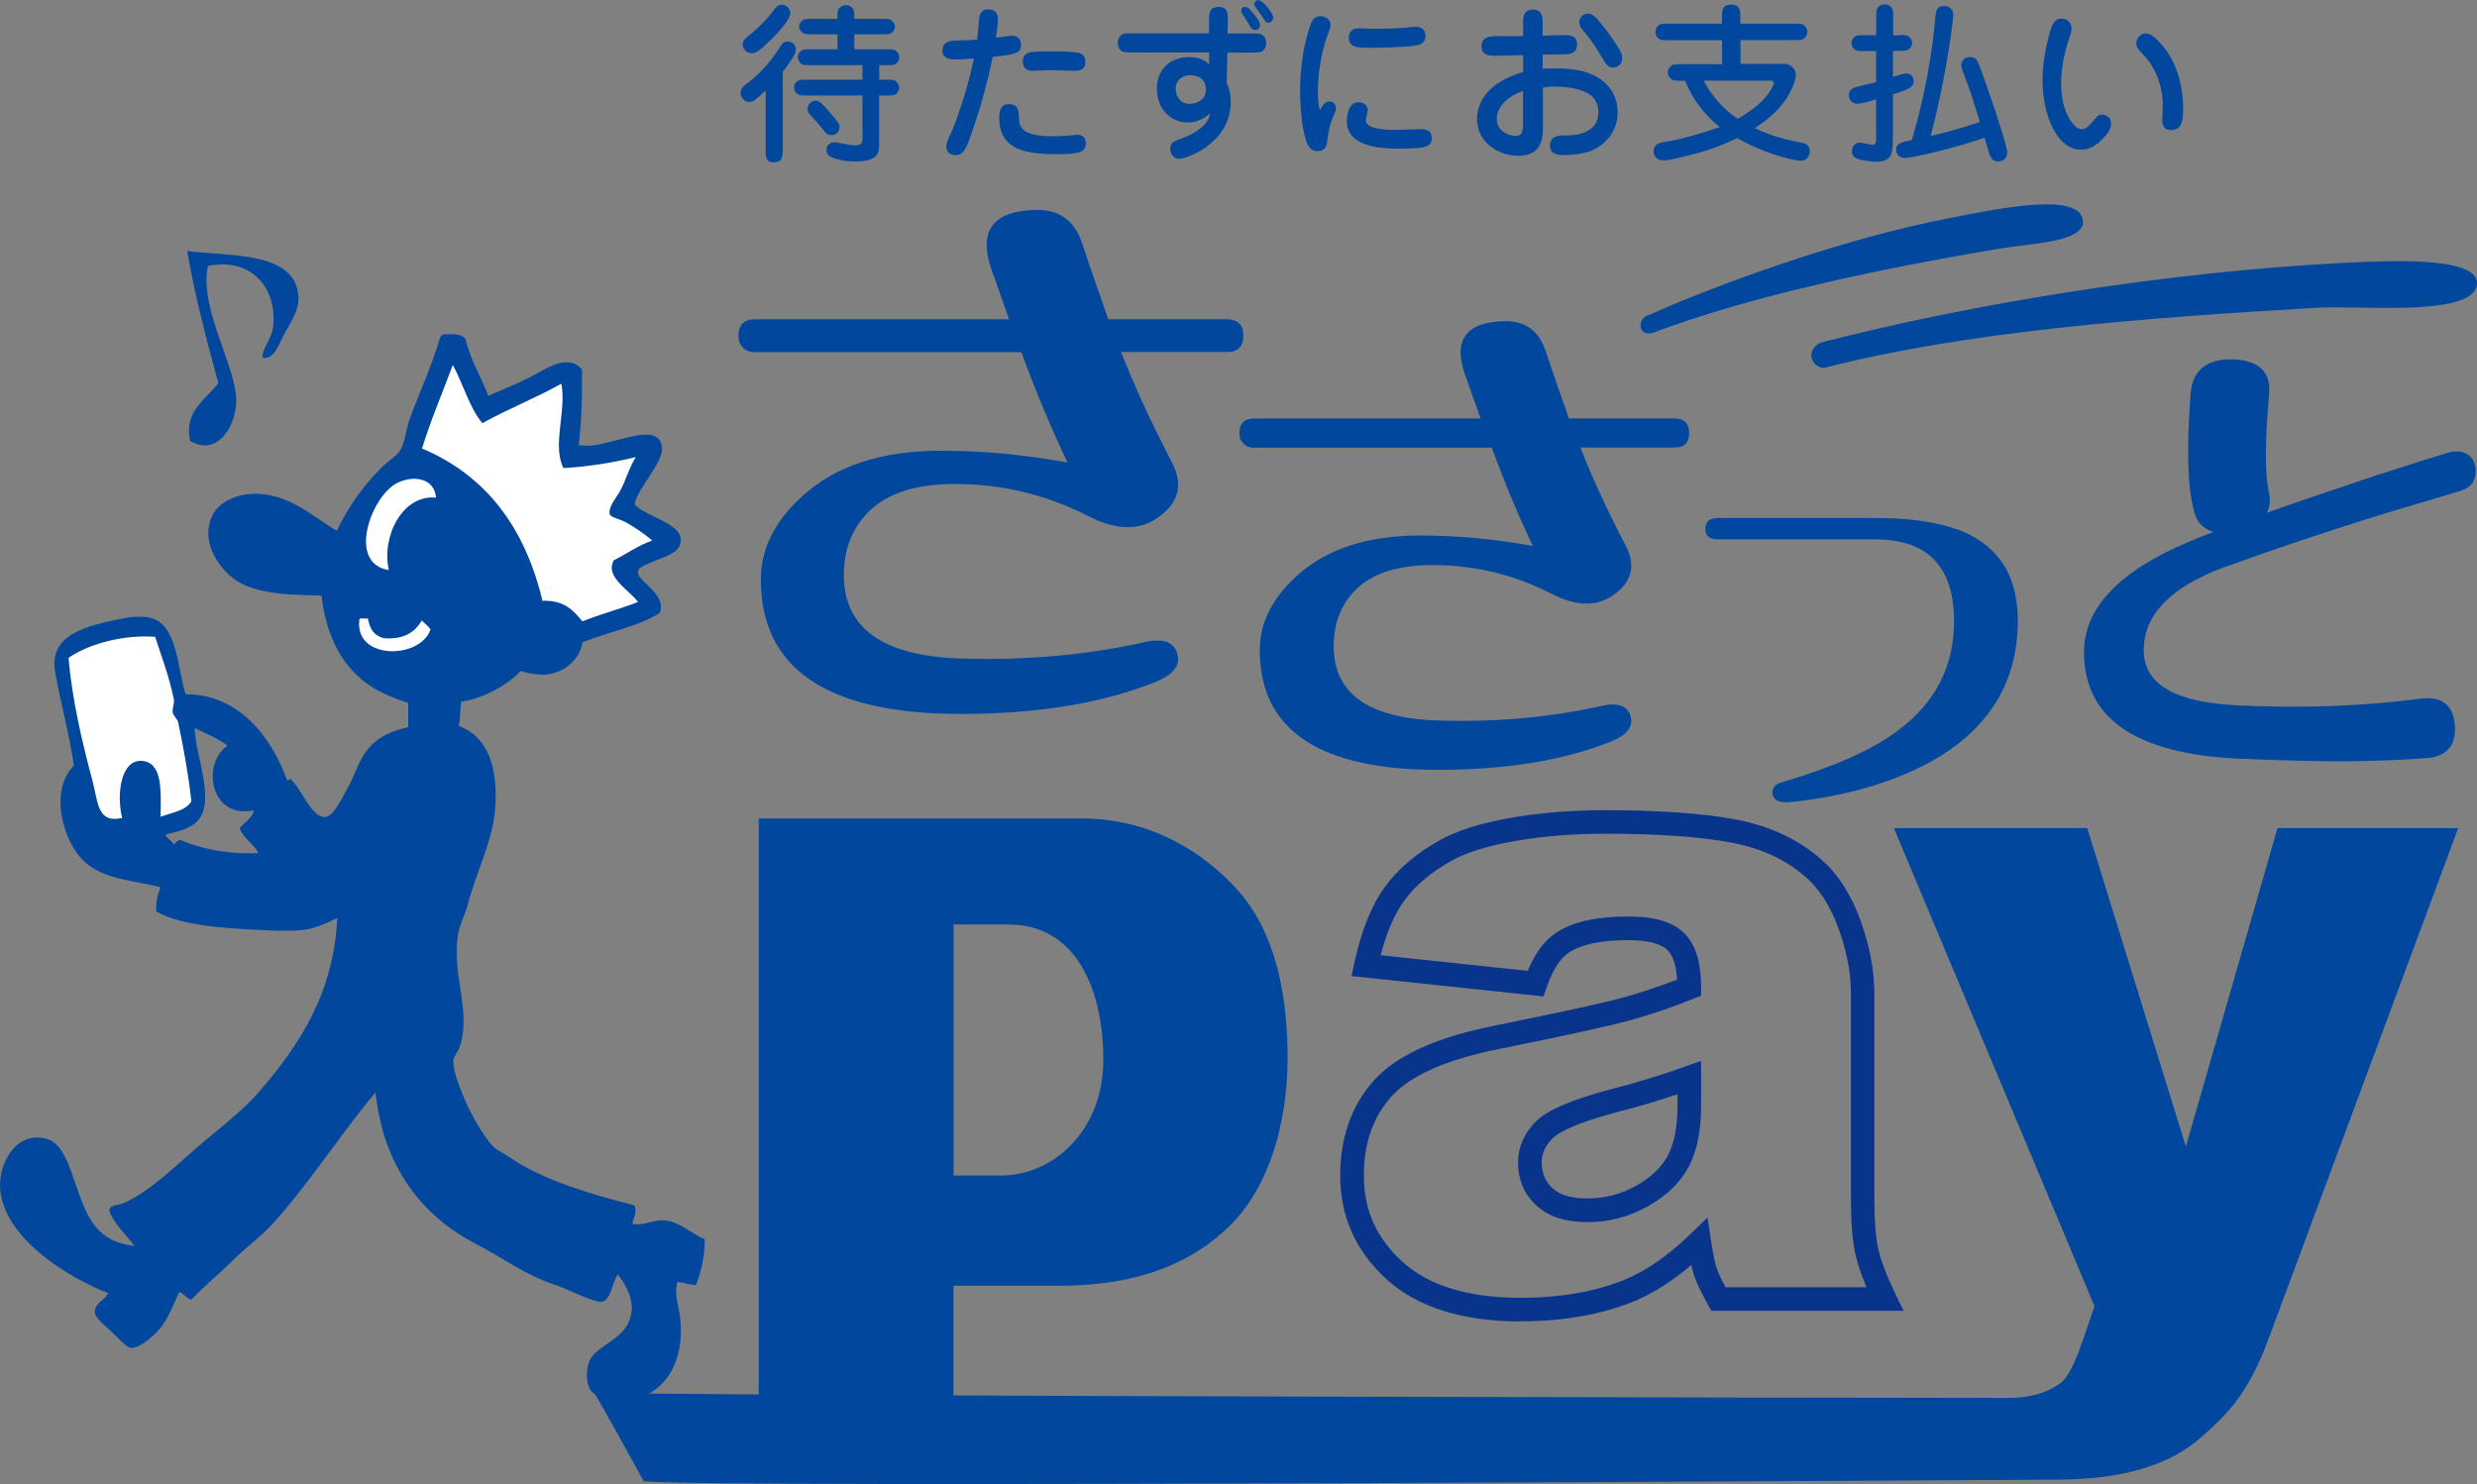 <?xml version="1.0" encoding="UTF-8"?><svg id="_レイヤー_1" xmlns="http://www.w3.org/2000/svg" viewBox="0 0 209.46 125.51"><rect x="0" y="0" width="209.46" height="125.51" fill="#808080" stroke="none"/><defs><style>.cls-1,.cls-2{fill:#00479d;}.cls-3{fill:#09348b;}.cls-4{fill:#fff;}.cls-4,.cls-2{fill-rule:evenodd;}</style></defs><path class="cls-1" d="m64.74,7.65c-.74.69-1.04.98-1.36.98-.49,0-.76-.48-.76-.76,0-.4.27-.61.55-.81,1.56-1.14,2.58-2.76,2.76-3.03.17-.3.3-.52.68-.52.46,0,.69.39.69.68,0,.2-.07.38-.22.61-.26.46-.78,1.14-.89,1.27v6.5c0,.61,0,1.16-.77,1.16-.68,0-.68-.48-.68-1.16v-4.91Zm2.08-6.5c0,.51-1.04,1.63-1.6,2.18-.79.78-1.25,1.17-1.6,1.17-.66,0-.82-.56-.82-.75,0-.33.26-.53.45-.68.3-.24,1.26-1.01,2.05-2.04.33-.45.43-.58.72-.62.38-.06.81.23.81.74Zm7.52,5.59h.55c.48,0,.68,0,.82.1.21.14.32.35.32.58,0,.29-.19.48-.3.56-.16.1-.36.1-.84.1h-.55v4.24c0,.55-.08,1.34-1.99,1.34-1.1,0-1.89-.29-2.09-.39-.36-.16-.37-.51-.37-.59,0-.48.4-.65.66-.65.2,0,1.08.2,1.26.22.27.04.5.04.53.04.59,0,.59-.35.59-.59v-3.62h-4.64c-.46,0-.66,0-.82-.1-.22-.14-.32-.35-.32-.58,0-.29.19-.48.32-.56.14-.1.36-.1.82-.1h4.64v-1.23h-4.3c-.48,0-.68,0-.84-.1-.27-.19-.32-.42-.32-.58,0-.29.19-.48.32-.56.16-.1.36-.1.84-.1h2.19v-1.27h-2.08c-.48,0-.68,0-.84-.1-.07-.06-.32-.23-.32-.55s.22-.48.32-.55c.16-.1.36-.1.84-.1h2.08c0-.49,0-.68.1-.84.12-.16.3-.32.61-.32s.49.16.61.32c.1.16.1.35.1.84h2.28c.48,0,.68,0,.84.1.07.06.32.23.32.55,0,.3-.23.48-.32.55-.16.1-.36.1-.84.1h-2.28v1.27h2.66c.48,0,.68,0,.82.1.27.19.32.42.32.58,0,.29-.19.48-.3.56-.16.1-.36.1-.84.1h-.55v1.23Zm-3.97,2.99c.52.64.62.73.62,1.01,0,.36-.27.69-.69.69-.36,0-.52-.23-.64-.4-.17-.23-.71-.85-.92-1.07-.45-.46-.45-.61-.45-.75,0-.39.33-.69.66-.69.23,0,.42,0,1.41,1.21Z"/><path class="cls-1" d="m82.06,11.56c-.4,1.11-.63,1.56-1.27,1.56-.09,0-.77,0-.77-.75,0-.26.04-.35.42-1.16.25-.53,1.31-3.31,1.92-6.27-.52.04-.98.09-1.46.09-.45,0-1.2,0-1.2-.76s.69-.82,1.1-.84c.61-.01,1.47-.04,1.83-.09.06-.49.12-1.1.16-1.67.03-.39.16-.88.75-.88s.85.33.85.87c0,.32-.12,1.17-.17,1.53,1.05-.14,1.21-.17,1.31-.17.56,0,.79.3.81.78,0,.65-.3.79-2.4,1.01-.46,2.3-1.1,4.55-1.89,6.76Zm4.09-2.01c.03.88.04.97.22,1.23.29.42.94.75,2.71.75.33,0,.79-.02,1.34-.07.52-.04.58-.06.68-.06.67,0,.72.53.72.72,0,.75-.56.92-2.44.92-2.5,0-4.88-.3-4.88-3.06,0-1.18.56-1.17.89-1.17.15,0,.72.07.75.74Zm4.66-3.56c-.32,0-1.76-.06-2.05-.06-.23,0-1.23.06-1.43.06-.16,0-.84,0-.84-.8,0-.27.1-.65.62-.78.25-.06,1.68-.07,2.02-.07.48,0,1.92.02,2.27.19.37.19.37.46.37.78,0,.68-.68.68-.97.68Z"/><path class="cls-1" d="m102.24,1.76c0-.61,0-1.17.82-1.17.78,0,.77.58.77,1.18l-.03,1.06h2.12c.42,0,.64,0,.84.13.22.14.32.45.32.68,0,.22-.1.52-.33.68-.19.13-.45.13-.82.13h-2.14l-.06,2.58c.07.13.14.32.22.58.07.26.12.58.12,1,0,3.6-3.87,4.82-4.3,4.82-.72,0-.81-.65-.81-.87,0-.49.32-.61.84-.81.78-.29,1.37-.55,1.89-1.06.55-.52.59-.84.63-1.11-.81.78-1.67.78-1.88.78-1.28,0-2.61-.97-2.61-2.87,0-1.57,1.05-2.66,2.73-2.66,1.04,0,1.49.43,1.69.62v-1.01h-6.57c-.42,0-.63,0-.84-.13-.21-.14-.33-.46-.32-.68,0-.2.08-.52.33-.68.19-.13.46-.13.82-.13h6.57v-1.07Zm-2.82,5.78c0,.53.35,1.25,1.18,1.25.24,0,1.37-.13,1.37-1.23,0-1-.79-1.2-1.39-1.2-.37,0-1.17.26-1.17,1.17Zm5.85-6.96c.23,0,.38.16.71.55.16.19.56.65.56.98s-.23.43-.4.43c-.26,0-.38-.2-.62-.65-.06-.1-.36-.56-.42-.65-.1-.16-.14-.23-.14-.35,0-.04.02-.12.04-.17.07-.1.17-.14.27-.14Zm1.39.71c-.09-.13-.49-.66-.55-.79-.01-.04-.04-.1-.04-.17,0-.14.12-.32.32-.32.43,0,1.27,1.13,1.27,1.46,0,.25-.19.48-.43.45-.19-.03-.23-.09-.56-.62Z"/><path class="cls-1" d="m112.44,8.58c.26,0,.53.17.53.59,0,.1-.01.19-.16.52-.39.88-.46,1.4-.58,2.22-.04.37-.12.87-.84.87-.27,0-.66-.09-.91-.79-.35-.94-.54-2.79-.54-4.39,0-1.76.29-3.94.91-5.57.09-.23.25-.66.82-.66.35,0,.85.22.85.74,0,.19-.06.32-.16.59-.76,1.96-.92,3.93-.92,5.1,0,.48.03,1.11.19,1.53.16-.33.35-.74.79-.74Zm3.22.76c0,.13-.17.71-.17.84,0,.78,1.89.81,2.64.81.32,0,1.72-.07,2.01-.07.23,0,.93,0,.93.75s-.49.9-2.85.9c-1.23,0-4.33-.09-4.33-2.31,0-.07,0-1.62.97-1.62.43,0,.81.29.81.71Zm-.75-6.94c.2,0,1.15.04,1.36.04.78,0,1.83-.04,2.41-.09.16,0,.87-.09,1.01-.09s.85,0,.85.78c0,.71-.65.79-1.07.85-.66.09-2.87.15-3.45.15-1.37,0-1.96-.03-1.96-.9,0-.06,0-.75.85-.75Z"/><path class="cls-1" d="m128.79,2.08c0-.58,0-1.27.84-1.27s.82.71.82,1.27v.94c.5-.02,1.3-.05,1.8-.05.4,0,1.11,0,1.11.78s-.63.82-.85.84c-.07.01-1.92.03-2.06.03v1.2c.27-.01.58-.04,1.04-.04,2.35,0,3.54.55,4.3,1.3.58.56,1,1.34,1,2.44,0,1.79-1.33,2.96-2.48,3.32-.85.26-2.02.28-2.06.28-.35,0-1.18,0-1.18-.79,0-.88.85-.88,1.16-.88.56,0,1.14,0,1.77-.26.61-.26,1.16-.72,1.16-1.68s-.53-1.4-.82-1.57c-.43-.25-1.21-.62-2.99-.62-.17,0-.48,0-.88.1v3.42c0,.75-.06,2.34-2.07,2.34-1.65,0-3.5-1.1-3.5-3.12,0-.85.36-2.95,3.9-3.97v-1.43c-.68.01-1.75.06-2.41.06-.37,0-1.11,0-1.11-.82s.82-.85,1.33-.85c.2,0,1.14.01,1.33.01.15,0,.75-.01.86-.01v-.95Zm0,5.62c-1.11.36-2.22,1.23-2.22,2.35s1.11,1.45,1.6,1.45.62-.26.62-1.13v-2.67Zm8.39-2.81c0,.59-.43.82-.78.82-.42,0-.48-.1-1.29-1.43-.23-.38-.59-.93-1.16-1.6-.29-.35-.4-.53-.4-.81,0-.39.33-.72.71-.72.42,0,.69.25,1.46,1.26.49.64,1.33,1.83,1.43,2.22.03.09.03.16.03.26Z"/><path class="cls-1" d="m145.62,5.41v-2.01h-4.47c-.48,0-.68,0-.84-.1-.1-.07-.32-.26-.32-.59,0-.22.07-.38.2-.51.2-.2.35-.2.95-.2h4.47v-.46c0-.62,0-1.15.81-1.15.75,0,.75.59.75,1.15v.46h4.5c.48,0,.68,0,.83.1.1.07.33.26.33.59,0,.2-.09.37-.2.5-.21.2-.36.2-.95.2h-4.5v2.01h3.73c.32,0,.95.26.95.95,0,.51-.42,1.39-.78,1.96-.68,1.04-1.65,1.85-2.69,2.53,1.66.78,2.8,1,3.88,1.21.3.06.77.14.77.74,0,.45-.32.81-.78.81-.07,0-2.38-.25-5.37-1.92-1.6.78-2.84,1.16-3.97,1.43-1.28.33-1.92.46-2.27.46-.52,0-.82-.37-.82-.78,0-.23.1-.4.19-.5.16-.16.27-.22,1.37-.4.85-.13,2.86-.72,4.04-1.15-1.85-1.44-2.72-3.31-2.92-3.91h-.33c-.56,0-.74,0-.94-.23-.13-.13-.2-.27-.2-.5,0-.19.06-.32.2-.46.22-.21.37-.21.94-.21h3.44Zm-1.56,1.41c.46.85,1.31,2.18,2.89,3.23,1.18-.68,1.92-1.3,2.45-1.96.36-.43.6-.95.6-1.07,0-.09-.08-.2-.23-.2h-5.72Z"/><path class="cls-1" d="m160.53,2.96c.48,0,.68,0,.84.1.25.17.32.37.32.58,0,.29-.19.48-.32.56-.16.1-.36.1-.84.1h-.46v2.21c.69-.22.92-.29,1.13-.29.5,0,.62.4.62.64,0,.37-.25.52-.35.58-.32.2-1.11.45-1.4.54v3.39c-.01,1.44-.03,1.89-.66,2.18-.22.1-.43.13-.75.13-.56,0-1.31-.16-1.54-.23-.48-.16-.52-.53-.52-.67,0-.29.19-.72.69-.72.17,0,.92.19,1.07.19.23,0,.29-.13.29-.5v-3.35c-.84.25-1.3.38-1.62.38-.36,0-.69-.3-.69-.75s.41-.61.56-.65c.27-.09,1.5-.36,1.75-.43v-2.63h-.94c-.48,0-.68,0-.82-.1-.25-.16-.33-.38-.33-.58,0-.28.19-.48.32-.56.16-.1.36-.1.84-.1h.94v-1.46c0-.61,0-.75.2-.95.14-.14.33-.2.52-.2.32,0,.5.17.61.32.1.16.1.36.1.84v1.46h.46Zm2.44,3.47c.43-2.37.48-2.9.68-4.88.04-.56.1-1.04.75-1.04.43,0,.77.26.77.72,0,.16-.38,4.35-1.91,10.27,1.41-.31,2.79-.74,4.16-1.18-.61-1.99-.74-2.44-1.3-3.9-.1-.26-.27-.69-.27-.92,0-.29.26-.68.75-.68s.62.33.81.81c.45,1.15,2.32,6.58,2.32,7.25,0,.74-.62.78-.81.78-.49,0-.66-.52-.71-.69-.07-.19-.33-1.11-.39-1.33-2.2.8-6.09,1.72-6.73,1.72-.36,0-.75-.19-.75-.71,0-.55.48-.63,1.33-.81.3-1.04.79-2.7,1.3-5.4Z"/><path class="cls-1" d="m175.18,2.38c0,.26-.06.42-.24.97-.45,1.31-.65,2.7-.65,3.71,0,.55.06,2.57,1.23,3.65.14.14.32.2.5.2.3,0,.49-.08.94-.62.39-.48.49-.59.82-.59.22,0,.74.16.74.75,0,.39-.2.79-.8,1.37-.26.27-.85.84-1.75.84-2.04,0-3.25-2.96-3.25-5.89,0-2.06.64-4.17.77-4.5.06-.16.3-.69.76-.69.92,0,.92.75.92.81Zm6.25.45c.29,0,.71.12,1.53,1.14,1.46,1.79,1.65,4.14,1.65,5.18,0,.77-.01,1.85-.97,1.85-.63,0-.79-.33-.79-.89,0-.19.04-1.04.04-1.21,0-1.53-.56-3.2-1.72-4.35-.32-.32-.45-.49-.51-.75-.1-.45.29-.97.77-.97Z"/><path class="cls-3" d="m128.59,111.76c-4.9,0-8.7-1.19-11.3-3.53-2.63-2.37-3.96-5.33-3.96-8.81,0-3.24.97-5.95,2.87-8.06,1.91-2.11,5.25-3.63,10.2-4.62,5.7-1.16,9.26-1.93,10.87-2.38,1.45-.4,2.97-.91,4.55-1.51-.07-1.19-.35-2.06-.82-2.51-.56-.54-1.7-.83-3.32-.83-2.25,0-3.92.35-4.98,1.03-.76.49-1.4,1.49-1.92,2.98l-.26.75-16.23-1.72.23-1.09c.57-2.65,1.41-4.78,2.5-6.33,1.1-1.56,2.69-2.93,4.73-4.07,1.46-.82,3.48-1.45,5.99-1.89,2.46-.43,5.15-.65,7.98-.65,4.53,0,8.24.26,11.02.78,2.9.54,5.35,1.69,7.29,3.41,1.39,1.21,2.5,2.94,3.3,5.14.77,2.15,1.17,4.23,1.17,6.19v17.43c0,1.77.11,3.17.33,4.15.21.97.7,2.26,1.45,3.81l.69,1.43h-16.25l-.29-.51c-.6-1.08-.99-1.9-1.18-2.5-.08-.24-.15-.52-.23-.86-1.6,1.36-3.22,2.39-4.81,3.05-2.77,1.14-6.01,1.71-9.63,1.71h0Zm9.1-34.25c2.21,0,3.75.46,4.72,1.4.97.95,1.44,2.46,1.44,4.62v.68l-.63.25c-1.87.75-3.69,1.37-5.41,1.84-1.66.46-5.26,1.25-11.01,2.41-4.46.89-7.52,2.24-9.11,4-1.59,1.76-2.36,3.96-2.36,6.72,0,2.93,1.08,5.32,3.3,7.32,2.22,2,5.57,3.01,9.96,3.01,3.37,0,6.35-.52,8.87-1.56,1.81-.76,3.67-2.06,5.54-3.88l1.39-1.35.29,1.92c.17,1.09.33,1.88.48,2.35.09.27.29.76.75,1.63h11.93c-.46-1.08-.77-2.01-.95-2.82-.25-1.14-.37-2.63-.37-4.58v-17.43c0-1.73-.35-3.58-1.05-5.51-.68-1.87-1.6-3.33-2.74-4.32-1.67-1.49-3.8-2.48-6.34-2.95-2.66-.5-6.24-.75-10.65-.75-2.72,0-5.29.21-7.64.62-2.29.4-4.09.96-5.36,1.67-1.78.99-3.15,2.16-4.07,3.48-.79,1.12-1.44,2.64-1.92,4.51l12.44,1.32c.63-1.52,1.45-2.62,2.44-3.25,1.41-.91,3.39-1.35,6.07-1.35h0Zm-3.46,25.85c-1.85,0-3.3-.47-4.3-1.4-1.03-.95-1.56-2.18-1.56-3.65,0-1.31.52-2.49,1.55-3.5.96-.94,2.94-1.78,6.22-2.67,2.21-.56,4.34-1.21,6.37-1.94l1.34-.48v3.84c0,2.03-.34,3.73-1.01,5.04-.69,1.35-1.85,2.49-3.45,3.4-1.58.9-3.32,1.36-5.16,1.36h0Zm7.62-10.81c-1.68.56-3.42,1.08-5.2,1.53-3.74,1-4.95,1.79-5.33,2.16-.64.63-.95,1.3-.95,2.07,0,.91.3,1.62.91,2.18.63.58,1.62.87,2.95.87,1.49,0,2.89-.37,4.17-1.1,1.26-.72,2.15-1.58,2.66-2.58.53-1.03.79-2.42.79-4.13v-1.01h0Z"/><path class="cls-2" d="m15.82,21.23c3.84.46,9.09.07,9.41,3.76.1,1.14-.52,2.08-1.13,3.14-.47.83-.86,2.31-1.88,2.13-.14-.65.76-1.6.88-2.63.35-3.29-1.84-5.88-5.52-5.14-.75,3.46,2.22,8.2,2.39,11.16.12,2.16-1.51,5.07-3.89,3.64-.58-2.52,1.39-3.53,2.38-4.89-.97-3.63-1.96-7.24-2.63-11.17Z"/><path class="cls-4" d="m28.79,46.83l2.85-5.7,3.16-2.37s3.17-10.13,3.17-9.65,3.01,5.22,3.01,5.22l7.28-2.85v6.8l6.8-.47-2.06,5.22,3.8,2.37-4.12,2.53,2.53,3.01-11.08,4.11-7.75,2.69-6.49-3.17-1.11-7.75Z"/><path class="cls-4" d="m5.22,55.69s3.48-2.69,3.96-2.37c.47.32,4.43.16,4.43.16l2.06,6.96,1.11,7.44-1.9,1.74-5.54.48-2.53-3.48-1.58-10.92Z"/><path class="cls-2" d="m41.32,33.47c.92-.42,2.1-.87,3.34-1.49,1.53-.76,3.27-2.15,4.55-.74.04,2.26-.03,4.42-.28,6.4,1.07.2,2.05-.13,3.06-.37,1.46-.34,3.89-1.24,3.99.65.07,1.25-2.15,3.5-2.32,4.73.9,1.13,4.59,1.64,3.8,3.53-.38.92-2.69,1.26-3.43,1.95-.65.9,2.43,1.89,1.76,3.71-1.74,1.14-4.53,1.64-6.55,2.5-.19,1.35-1.39,2.48-2.91,2.69-.71.1-1.68-.08-2.32-.28-.57.73-2.74,2.27-5.01,2.6-.1.65-.08,1.41-.19,2.04,2.28.88,3.35,3.22,3.06,7.05-.21,2.7-1.65,5.45-2.32,8.07-.23.89-.7,1.71-.83,2.6-.51,3.37,1.13,6.37.18,9.37-.14.45-.53.83-.56,1.21-.06.76.48,2.13.74,2.78.6,1.52,1.77,3.66,2.69,4.55.31.3.87.53,1.3.84,2.7,1.89,6.86,3.14,10.58,4.08.25.54-.08,1.09-.18,1.57,1.08.2,1.81-.43,2.87-.28,1.26.18,2.23,1.18,3.25,1.57.01,1.56-.32,2.77-.74,3.9-.57-.05-1-.23-1.58-.28-.29,1.11.2,2.24.28,3.34.22,2.97-.86,5.22-2.88,6.22-1.52-.21-3.54.6-4.54-.19-.58-.46-.63-1.84-.28-2.69.49-1.18,2.48-1.66,3.25-3.15.76-1.48.08-2.93-.84-4.17-.49.6-.54,2.16-1.39,2.32-.55.1-3.08-1.16-3.8-1.39-2.64-.84-4.54-2.33-6.86-3.53-4.53-2.33-7.81-6.54-8.45-12.8-2.92,3.47-5.48,7.54-8.63,11.04-1.05,1.17-2.41,2.13-3.52,3.25-1.14,1.14-2.36,2.11-3.43,3.25-.43-.12-.61-.5-1.02-.65-.62,1.31-1,2.58-2.13,3.62-.48.44-1.4,1.18-1.95,1.11-.41-.05-1.14-.9-1.67-1.39-.34-.32-1.36-1.13-1.39-1.58-.05-.84.83-1,1.11-1.67-3.32-1.3-8.53-4.46-9.09-8.53-.32-2.34,1.37-5.4,4.08-4.45,1.22.42,1.84,2.52,2.32,3.9.96,2.76,1.71,4.71,4.92,5.1-.52-.78-1.88-2.01-2.13-3.06.2-.48.77-.36,1.21-.56,2.13-.94,4.09-2.86,6.03-4.55,1.99-1.73,3.99-3.17,5.56-5.01,3.34-3.89,6.19-8.24,6.49-14.56-.92.44-1.97.94-2.97,1.02-.79.06-1.69.08-2.54.04-3.5-.16-7.57-.32-9.8-1.62-.03-.83.13-1.48.37-2.04-2.33-.61-4.7-.62-6.4-2.13-1.8-1.6-3.09-5.99-.93-8.16-.33-2.37-1.14-5.43-1.58-7.88-.56-3.14,2.39-3.95,6.12-4.64.46-.09,1.37-.11,1.85,0,2.42.53,2.34,4.36,3.06,6.49,4.51-.03,7.24,3.66,8.53,7.14.14.4.33-.23.46.19.66.45,1.62,3.06,2.78,3.06.72,0,1.55-1.79,1.95-2.5.59-1.06.82-2.03,1.48-2.97.94-1.34,2.28-1.84,3.62-2.14v-2.04c-.96-.32-2.06-.74-2.97-1.3-2.49-1.53-3.96-4.22-4.36-7.79-2.41-.06-4.51-.08-6.4-.84-2.03-.81-4.24-3.86-2.6-6.31.5-.75,1.67-1.27,2.51-1.39,3.43-.49,5.76,1.92,7.79,3.06.94-2.02,2.2-3.77,3.81-5.38.51-.51,1.3-.98,1.58-1.48.38-.69.45-1.71.74-2.51.81-2.25,1.85-4.45,2.6-6.96.05-.13.14-.23.28-.28.79-.05,1.51-.03,1.85.37.45,1.81,1.31,3.21,1.95,4.82Zm-5.66,4.45c5.42,2.27,8.73,6.67,10.21,12.89,1.82-.06,2.58.77,3.38,1.74,1.43-.58,3.26-1.07,4.7-1.64-.72-1.01-2.84-2.11-2.04-3.53,1.1-.54,2.03-1.24,3.25-1.67-.54-.46-1.59-1.2-2.32-1.58-.56-.29-1.28-.36-1.3-.74-.03-.62.61-1.36.84-1.76.53-.94.85-2.17,1.39-2.97-1.89.45-3.9.8-6.12.93-.98-1.9.27-4.87-.18-7.14-2.14,1.21-4.54,2.14-6.68,3.34-1.12-1.35-1.62-3.32-2.5-4.92-.87,2.34-1.84,4.59-2.6,7.05Zm1.21,4.17c-.12-1.67-1.95-1.95-3.34-1.21-2.19,1.17-4.18,6.8-.65,7.33-.65-2.86,1.19-6.42,3.99-6.12Zm-4.46,11.88c-.8-.28-1.09-.64-1.33-1.76.1.29-.74-.11-.7.27-.36,3.38,5.2,3.28,6.03.74-.16-.19-.4-.43-.74-.74-.59.98-1.51,1.64-3.25,1.49Zm-26.61,1.67c.29,3.58,1.2,7.32,2.02,10.39.48,1.79.38,3.63,2.51,3.15-.5-2.02-.11-4.95,1.67-4.83,1.77.13,1.61,2.56,1.58,4.73.94-.36,2.1-.49,2.6-1.3-.22-2.1-.61-4.27-1.11-6.68-.06-.29-.41-.54-.46-.84-.07-.36.16-.76.09-1.11-.38-1.93-1.11-3.81-1.58-5.29-2.67-.21-5.65.61-7.31,1.77Zm10.56,14.09c-.62.43-1.31.61-2.32.84-.1.23.51.54.65.84.2-.11.27-.35.56-.37,1.81.76,3.91,1.22,6.59,1.11-.23-.64-1.29-1.24-1.58-2.14.38-.39,1.13-.9,1.21-1.48-3.74.78-4.43-3.99-2.23-5.47-.81-.61-1.82-1.02-2.78-1.49.04,2.38,2.03,6.69-.09,8.16Z"/><path class="cls-1" d="m63.89,29.77c-.48.03-.85-.11-1.09-.41-.24-.24-.36-.56-.36-.95,0-.94.48-1.41,1.45-1.41h21.44l-1.49-4.22c-1.15-3.32.16-5,3.94-5.03,1.87.03,3.11.97,3.72,2.81.72,2.18,1.47,4.32,2.22,6.44h10.06c.91.03,1.36.49,1.36,1.36,0,.94-.45,1.41-1.36,1.41h-8.98c1.12,2.87,2.57,6.02,4.35,9.43.87,1.75.54,3.22-1,4.4-1.63,1.3-3.67,1.31-6.12.05-3.54-1.81-7.3-2.72-11.29-2.72-3.63,0-6.21.95-7.75,2.86-1.09,1.3-1.63,2.92-1.63,4.85,0,4.65,3.53,7.01,10.61,7.07,5.23.12,10.24-.36,15.05-1.45,1.42-.27,2.27.08,2.54,1.04.27.97-.33,1.75-1.81,2.36-4.5,1.81-10,2.72-16.5,2.72-11.27,0-16.91-3.79-16.91-11.38,0-2.54,1.13-4.85,3.4-6.94,2.81-2.63,6.76-3.94,11.83-3.94,3.54,0,7.1.33,10.7,1-1.42-2.99-2.72-6.1-3.9-9.34h-22.49Z"/><path class="cls-1" d="m106.1,37.85c-.43.03-.75-.09-.97-.36-.22-.21-.32-.5-.32-.85,0-.84.43-1.25,1.29-1.25h19.1l-1.33-3.75c-1.02-2.96.15-4.45,3.51-4.48,1.67.03,2.77.86,3.31,2.5.65,1.94,1.31,3.85,1.98,5.73h8.96c.81.03,1.21.43,1.21,1.21,0,.83-.41,1.25-1.21,1.25h-7.99c1,2.56,2.29,5.36,3.88,8.4.78,1.56.48,2.87-.89,3.92-1.45,1.16-3.27,1.17-5.45.04-3.15-1.62-6.5-2.42-10.05-2.42-3.23,0-5.53.85-6.9,2.54-.97,1.16-1.45,2.6-1.45,4.32,0,4.15,3.15,6.24,9.45,6.3,4.66.11,9.12-.32,13.4-1.29,1.27-.24,2.02.07,2.26.93.24.86-.3,1.56-1.61,2.1-4.01,1.62-8.91,2.42-14.69,2.42-10.04,0-15.06-3.38-15.06-10.13,0-2.26,1.01-4.32,3.03-6.18,2.5-2.34,6.02-3.51,10.54-3.51,3.15,0,6.32.3,9.52.89-1.26-2.66-2.42-5.44-3.47-8.32h-20.02Z"/><path class="cls-1" d="m150.78,66.13c4.23-1.25,7.41-2.66,9.54-4.22,3.28-2.37,4.92-5.49,4.92-9.36,0-4.62-2.23-6.94-6.68-6.94h-13.32c-.69,0-1.03-.29-1.03-.88s.34-.92,1.03-.92h13.32c3.5,0,6.2.49,8.11,1.47,2.64,1.39,3.96,3.79,3.96,7.19,0,5.29-2.51,9.3-7.52,12.04-3.3,1.76-7.25,2.87-11.85,3.34-.81.05-1.26-.17-1.36-.66-.1-.54.2-.89.88-1.06Z"/><path class="cls-1" d="m188.07,47.97c-4.53,1.7-6.79,4.03-6.79,7.01s2.75,4.47,8.25,4.69c5.28.24,10.33.05,15.15-.58,1.79-.22,2.76.52,2.91,2.21.12,1.67-.61,2.6-2.18,2.8-2.04.17-4.58.27-7.63.29-2.62-.02-5.4-.1-8.36-.22-8.79-.39-13.19-3.39-13.19-9.01,0-3.75,2.98-6.88,8.94-9.37.44-.2,1.1-.46,2-.8-.85-.27-1.38-.81-1.6-1.63-.58-1.96-.69-5.31-.33-10.03.15-1.94,1.26-2.92,3.34-2.94,2.37.02,3.48,1,3.3,2.94-.36,4.04-.36,6.84,0,8.39.12.61.06,1.15-.18,1.64,2.74-.97,5.82-2.02,9.26-3.16,2.9-.94,4.93-1.58,6.07-1.92.7-.19,1.28-.12,1.74.22.39.34.58.78.58,1.31,0,.9-.44,1.46-1.31,1.71-.14.05-.51.16-1.09.33-.65.19-1.22.36-1.71.51-1.65.48-3.22.96-4.72,1.42-4.7,1.48-8.85,2.88-12.46,4.21Z"/><path class="cls-1" d="m160.14,70.04h16.36l8.34,26.93,7.75-26.93h15.28l-16.05,43.22c-1.83,4.93-3.69,6.49-5.6,8.22-2.69,2.44-6.79,3.66-12.3,3.66-2.23,0-114.82.74-119.49.13,0,0-4.3-7.87-4.25-7.53.05.34,116.89.49,119.63.49,1.83,0,3.3-.42,4.44-1.26,1.13-.84,2.08-4.33,2.87-6.49l-16.97-40.44Z"/><path class="cls-2" d="m176.14,18.96c-.45,1.54-4.23,1.6-7.06,2.07-10.43,1.74-21.25,4.06-29.42,7.16-.96.12-1.23-.76-.59-1.39,5.81-2.62,16.55-6.57,25.71-8.34,3.84-.74,11.67-2.47,11.35.5Z"/><path class="cls-2" d="m154.19,31.13c-1.12-.19-1.46-1.49-.28-2.14,12.6-3.26,29.21-6,44.35-6.76,3.4-.17,11.27-.6,11.2,1.73-.08,2.89-9.79,1.86-13.35,2.06-14.97.85-30.05,2.04-41.92,5.11Z"/><path class="cls-1" d="m64.17,69.22h27.25c5.94,0,10.38,2.89,13.21,6.03,3.13,3.47,4.25,8.61,4.25,14.18s-1.58,10.94-4.81,14.16c-3.22,3.22-7.85,5.15-14.46,5.15h-8.98v14.01h-16.47v-53.53Zm16.47,30.2h4.02c4.32,0,8.64-3.72,8.64-9.78s-2.37-11.45-7.99-11.45h-4.67v21.22Z"/></svg>